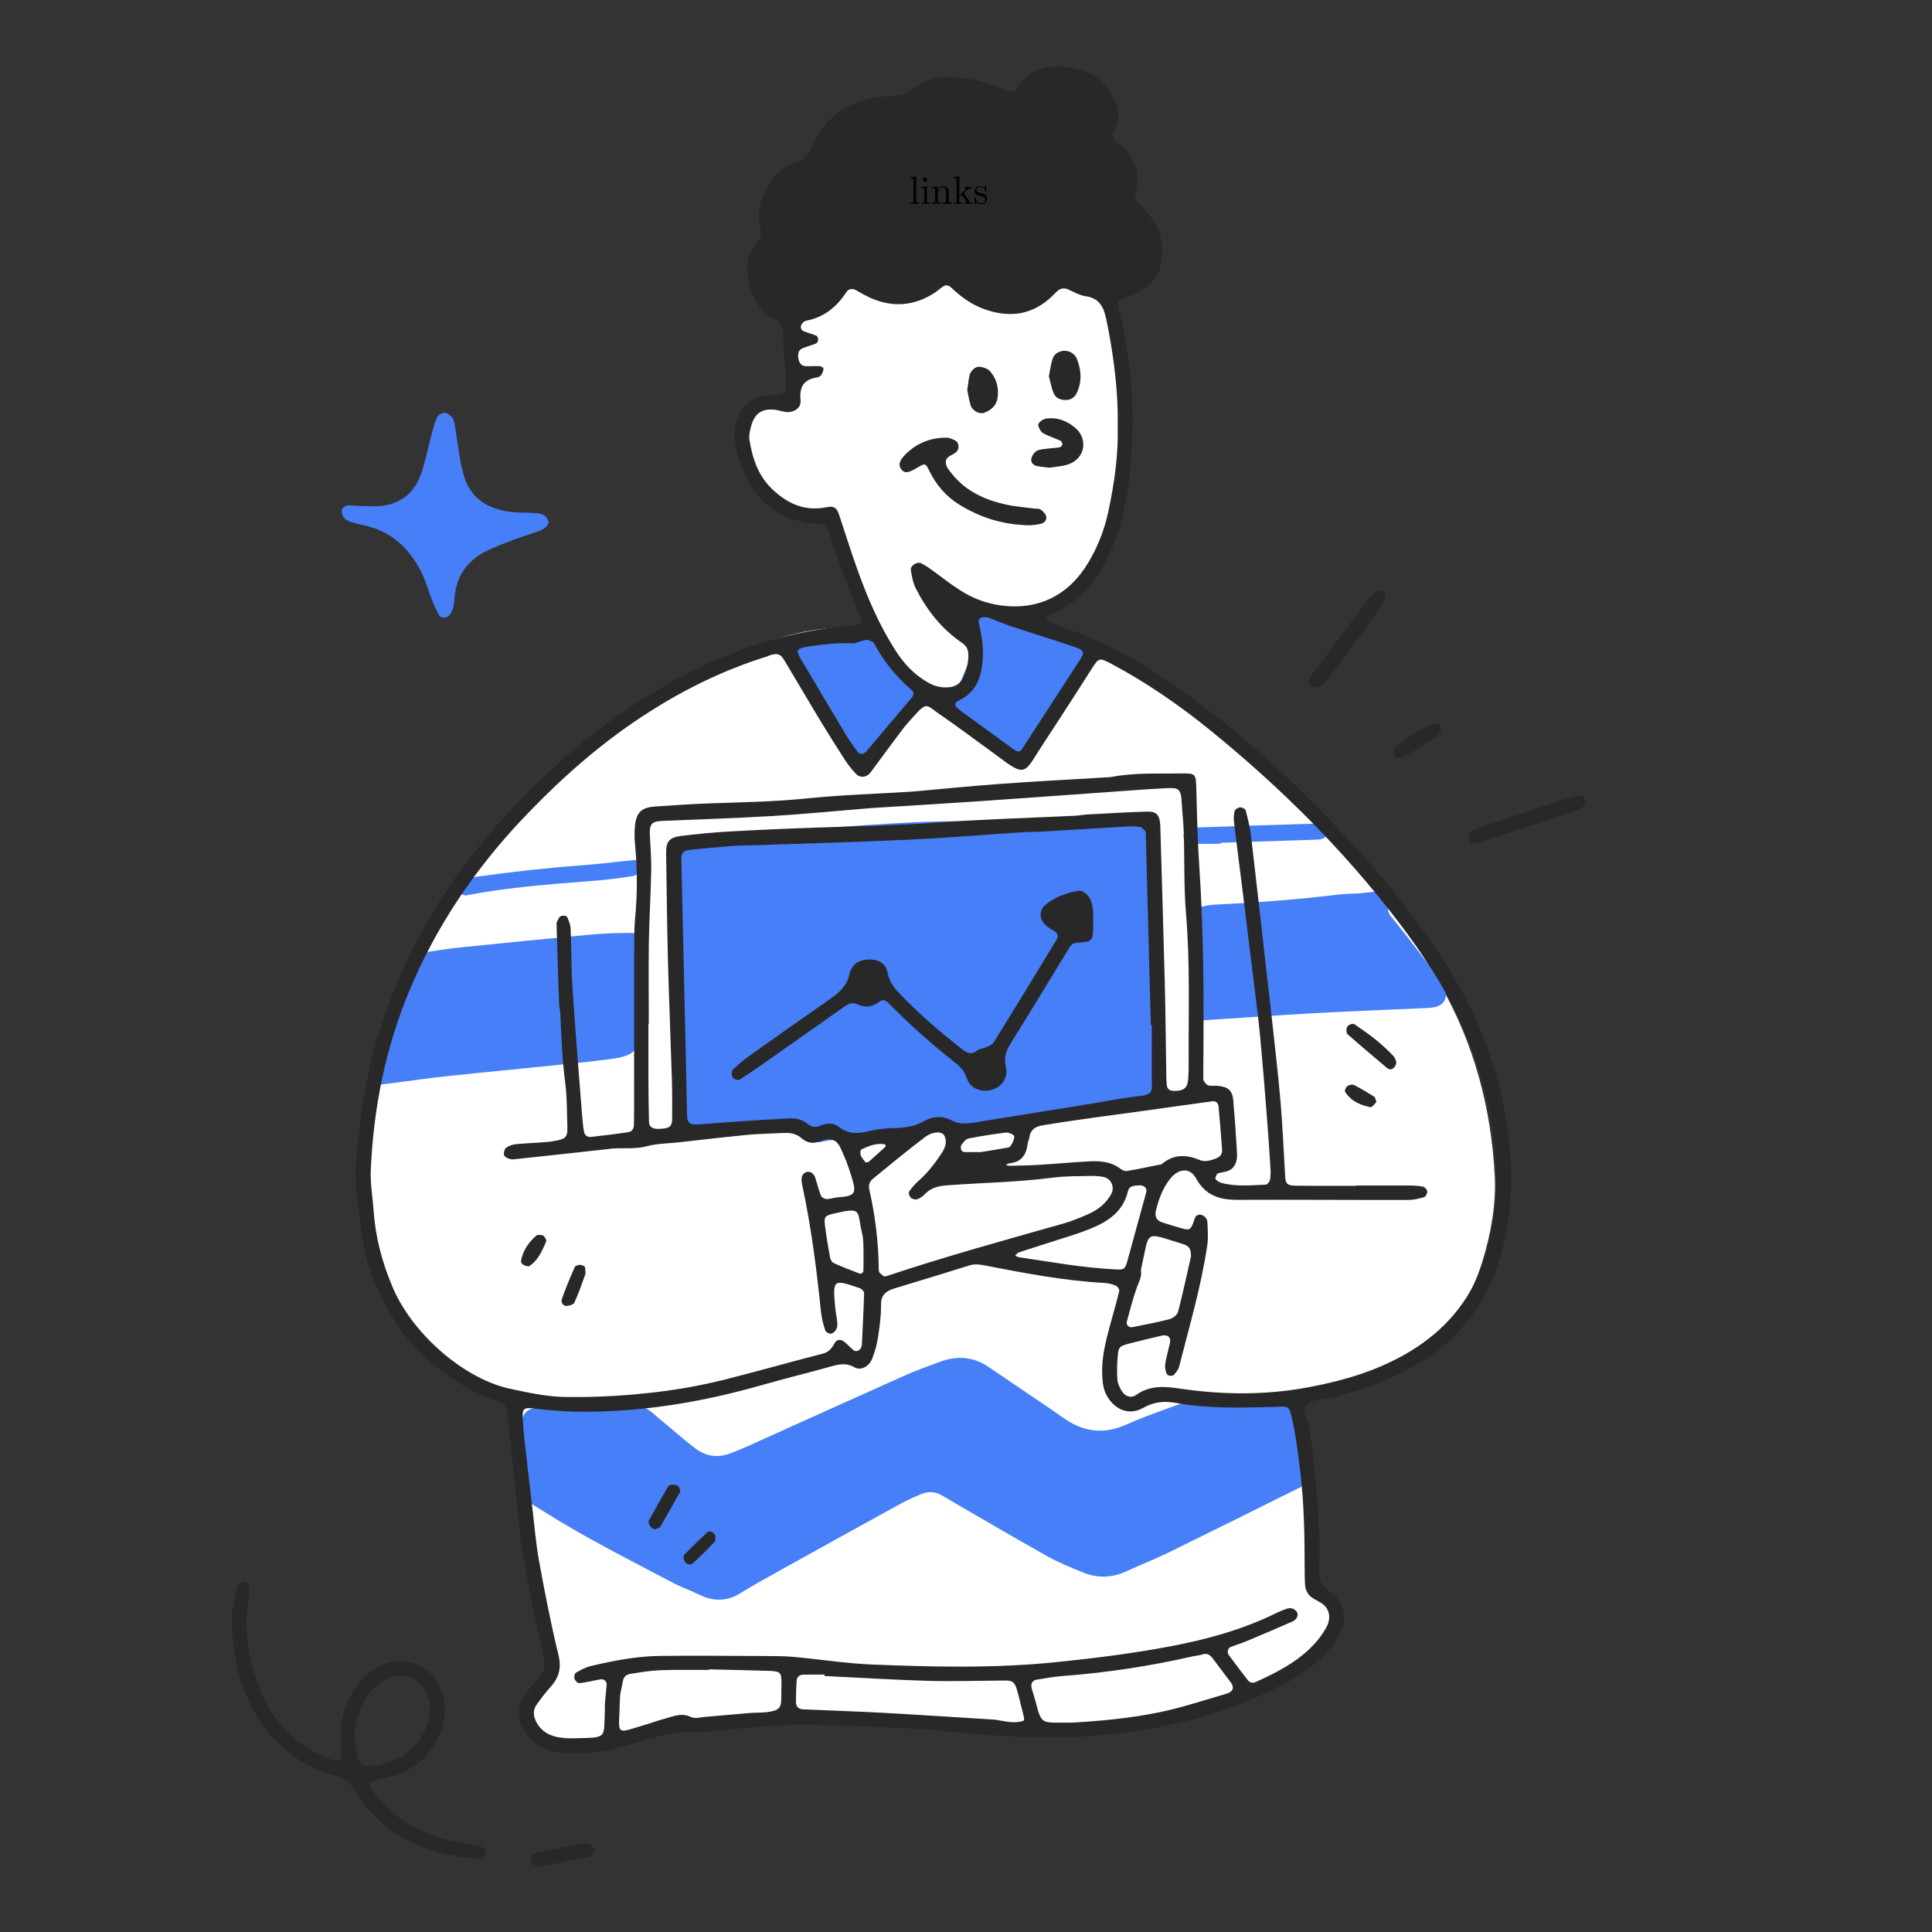 <svg xmlns="http://www.w3.org/2000/svg" xmlns:xlink="http://www.w3.org/1999/xlink" width="512" viewBox="0 0 384 384" height="512" preserveAspectRatio="xMidYMid meet"><rect x="0" y="0" width="384" height="384" fill="#333333" stroke="none"/><defs><clipPath id="ba2bb1433f"><path d="M 291 158 L 315.238 158 L 315.238 168 L 291 168 Z M 291 158 "></path></clipPath></defs><g id="662b1644c2"><path style=" stroke:none;fill-rule:nonzero;fill:#ffffff;fill-opacity:1;" d="M 172.793 123.68 C 169.293 116.738 168.609 108.684 163.469 102.047 C 156.715 103.082 152.055 99.633 148.871 93.945 C 147.871 92.117 147.371 90.16 147.367 88.078 C 147.406 82.859 149.547 80.754 154.797 80.074 C 155.719 79.953 156.641 79.801 157.773 79.633 C 158.73 76.867 158.125 74.281 157.633 71.648 C 157.113 68.852 156.531 66.023 156.488 63.199 C 156.434 59.422 157.227 58.707 160.871 57.543 C 161.922 57.211 163.012 56.871 163.949 56.309 C 167.602 54.105 171.172 53.316 175.133 55.762 C 176.16 56.395 177.875 56.16 179.223 55.965 C 180.617 55.762 181.941 55.109 183.301 54.676 C 186.551 53.637 189.711 53.828 192.238 56.223 C 195.543 59.352 198.973 59.262 202.703 57.316 C 203.406 56.953 204.199 56.742 204.875 56.34 C 208.199 54.359 211.297 54.777 214.785 56.371 C 219.695 58.617 222.215 61.938 222.258 67.391 C 222.281 70.223 222.898 73.062 223.328 75.887 C 224.887 86.137 223.668 96.133 220.75 106.008 C 218.387 114.027 214.031 120.328 206.102 123.41 C 239.672 139.957 267.418 162.832 286.262 195.691 C 293.051 207.535 296.406 220.379 297.098 233.812 C 297.383 239.387 296.305 245.273 294.66 250.648 C 290.895 262.949 282.543 270.867 269.836 273.898 C 266.156 274.781 262.496 275.758 258.254 276.836 C 258.453 280.41 258.461 283.711 258.859 286.965 C 259.77 294.363 260.898 301.734 261.84 309.129 C 262.02 310.52 261.828 311.992 261.594 313.391 C 261.262 315.375 261.312 317.004 263.094 318.484 C 263.508 318.816 263.848 319.215 264.117 319.672 C 264.383 320.133 264.555 320.625 264.637 321.152 C 264.715 321.676 264.699 322.199 264.586 322.715 C 264.469 323.234 264.262 323.715 263.969 324.156 C 262.148 326.867 260.078 329.613 257.508 331.551 C 254.777 333.598 251.348 334.688 248.227 336.211 C 239.387 340.539 229.867 342.242 220.207 343.332 C 210.547 344.418 200.91 344.797 191.23 343.203 C 187.496 342.59 183.629 342.746 179.82 342.609 C 172.52 342.344 165.219 342.055 157.914 341.898 C 146.293 341.652 134.766 342.484 123.344 344.891 C 119.457 345.688 115.527 346.113 111.559 346.164 C 106.707 346.25 104.355 341.797 106.773 337.512 C 107.863 335.59 109.117 333.766 110.27 331.938 C 109.711 331.113 108.707 330.316 108.797 329.664 C 109.645 323.516 107.27 317.797 106.555 311.867 C 105.281 301.312 103.535 290.824 102.148 280.285 C 101.859 278.102 100.895 276.898 98.988 276.016 C 95.531 274.414 92.109 272.742 88.758 270.922 C 82.766 267.688 78.523 262.941 76.719 256.254 C 75.23 250.746 72.941 245.297 72.492 239.703 C 70.832 219.078 74.812 199.906 86.668 182.262 C 101.164 160.715 120.477 145 142.617 132.27 C 150.559 127.707 159.062 124.73 168.395 124.742 C 169.348 124.723 170.293 124.617 171.227 124.422 C 171.668 124.344 172.066 124.035 172.793 123.68 Z M 172.793 123.68 "></path><path style=" stroke:none;fill-rule:nonzero;fill:#467ff7;fill-opacity:1;" d="M 195.164 163.375 C 203.789 163.375 210.297 163.422 216.801 163.344 C 218.691 163.32 220.574 162.945 222.457 162.699 C 225.703 162.277 227.152 163.191 227.961 166.43 C 228.332 167.969 228.562 169.531 228.66 171.109 C 228.801 173.168 228.824 175.234 228.789 177.297 C 228.652 185.871 229.41 194.41 229.852 202.961 C 230.023 206.266 230.582 209.582 231.258 212.828 C 232.191 217.328 230.836 220.508 225.188 220.52 C 223.773 220.52 222.355 220.801 220.949 221.02 C 213.582 222.152 206.184 222.941 198.75 223.484 C 194.324 223.809 189.895 224.031 185.477 224.344 C 180.93 224.668 176.445 225.906 171.93 226.727 C 171.004 226.898 169.953 227.316 169.148 227.055 C 167.129 226.395 165.246 226.449 163.215 226.98 C 162.441 227.184 161.301 226.723 160.574 226.215 C 157.758 224.23 154.773 223.93 151.516 224.758 C 149.676 225.246 147.809 225.59 145.914 225.789 C 143.871 225.984 141.781 226.105 139.754 225.879 C 137.387 225.609 135.594 224.316 135.164 221.746 C 134.957 220.508 134.695 219.242 134.738 218 C 134.953 211.492 134.688 205.004 133.945 198.531 C 133.75 196.801 133.762 195.047 133.676 193.305 C 133.422 188.078 133.16 182.855 132.922 177.625 C 132.871 176.52 132.922 175.406 132.898 174.293 C 132.828 169.215 134.297 168.98 138.066 167.586 C 138.824 167.34 139.605 167.219 140.402 167.223 C 147.711 166.992 154.875 165.527 162.113 164.723 C 162.902 164.637 163.695 164.562 164.48 164.512 C 175.402 163.797 186.316 162.863 195.164 163.375 Z M 195.164 163.375 "></path><path style=" stroke:none;fill-rule:nonzero;fill:#467ff7;fill-opacity:1;" d="M 116.973 279.574 C 119.988 279.574 123.008 279.656 126.02 279.539 C 127.391 279.484 128.508 279.832 129.52 280.68 C 131.098 282 132.66 283.348 134.25 284.664 C 135.586 285.777 136.898 286.93 138.305 287.957 C 140.367 289.465 142.656 289.809 145.07 288.898 C 146.406 288.395 147.723 287.844 149.02 287.262 C 159.281 282.645 169.523 277.992 179.793 273.406 C 182.105 272.375 184.504 271.531 186.879 270.652 C 190.207 269.422 193.41 269.625 196.41 271.641 C 198.25 272.883 200.09 274.129 201.922 275.379 C 205.066 277.52 208.242 279.617 211.348 281.816 C 215.293 284.613 219.324 285.172 223.863 283.145 C 228.051 281.281 232.434 279.844 236.738 278.234 C 237.773 277.848 238.832 277.457 239.914 277.266 C 240.473 277.168 241.367 277.293 241.656 277.668 C 242.793 279.121 244.273 279.273 245.902 279.148 C 247.961 278.996 250.016 278.805 252.074 278.707 C 253.008 278.637 253.934 278.695 254.852 278.891 C 258.184 279.723 258.156 279.762 258.492 283.008 C 258.777 285.84 259.359 288.66 258.52 291.508 C 258.406 291.891 258.578 292.453 258.801 292.82 C 259.223 293.52 259.734 294.238 259.23 294.984 C 258.918 295.453 258.246 295.715 257.699 295.98 C 249.18 300.211 240.672 304.457 232.129 308.637 C 229.43 309.957 226.613 311.043 223.883 312.309 C 220.973 313.652 218.055 313.715 215.129 312.492 C 212.789 311.52 210.418 310.574 208.215 309.344 C 201.992 305.863 195.844 302.246 189.672 298.672 C 188.848 298.195 188.031 297.703 187.219 297.215 C 185.883 296.422 184.457 296.418 183.09 296.969 C 181.473 297.629 179.898 298.379 178.371 299.223 C 170.312 303.652 162.27 308.102 154.238 312.574 C 151.875 313.887 149.52 315.191 147.234 316.613 C 144.574 318.27 141.926 318.363 139.133 317.016 C 137.277 316.121 135.312 315.438 133.504 314.469 C 125.098 310.02 116.582 305.766 108.527 300.691 C 107.98 300.352 107.461 300.004 106.91 299.691 C 105 298.625 103.863 297.406 104.195 294.816 C 104.512 292.348 103.914 289.766 103.719 287.234 C 103.656 286.445 103.535 285.66 103.527 284.871 C 103.441 280.672 104.66 279.594 108.418 279.754 C 111.273 279.883 114.133 279.777 116.992 279.777 Z M 116.973 279.574 "></path><path style=" stroke:none;fill-rule:nonzero;fill:#467ff7;fill-opacity:1;" d="M 75.438 215.594 C 74.973 215.496 74.664 215.438 74.359 215.367 C 73.883 215.262 73.281 214.125 73.613 213.836 C 75.566 212.125 75.395 209.555 76.277 207.422 C 77.965 203.328 79.586 199.203 81.191 195.074 C 81.598 194.059 81.91 193.02 82.133 191.949 C 82.508 190.02 82.887 189.523 84.715 189.242 C 86.906 188.906 89.102 188.559 91.305 188.332 C 100.133 187.426 108.957 186.543 117.793 185.723 C 120.316 185.488 122.863 185.445 125.398 185.418 C 126.156 185.418 126.934 185.688 127.668 185.941 C 128.457 186.207 128.793 187.352 128.117 187.824 C 126.691 188.824 126.719 190.148 126.801 191.613 C 126.98 195.09 127.117 198.57 127.258 202.051 C 127.285 202.684 127.281 203.324 127.258 203.953 C 127.098 208.754 126.246 209.805 121.574 210.457 C 117.969 210.965 114.336 211.312 110.711 211.684 C 103.457 212.43 96.199 213.113 88.949 213.887 C 85.328 214.273 81.727 214.797 78.113 215.266 C 77.176 215.383 76.23 215.496 75.438 215.594 Z M 75.438 215.594 "></path><path style=" stroke:none;fill-rule:nonzero;fill:#467ff7;fill-opacity:1;" d="M 270.184 177.562 C 270.586 177.52 271.848 177.359 273.109 177.254 C 273.734 177.199 274.355 177.203 274.98 177.266 C 275.98 177.383 276.734 178.41 276.266 179.32 C 275.668 180.473 275.758 181.258 276.57 182.262 C 278.969 185.219 281.301 188.234 283.578 191.281 C 284.816 192.93 285.965 194.637 287.02 196.41 C 287.93 197.953 287.129 199.684 285.406 200.117 C 284.789 200.258 284.164 200.336 283.531 200.352 C 276.082 200.699 268.629 200.977 261.18 201.387 C 253.902 201.785 246.625 202.316 239.348 202.777 C 238.875 202.797 238.41 202.77 237.945 202.695 C 237.16 202.59 236.379 201.559 236.797 200.953 C 237.797 199.5 237.633 197.926 237.609 196.355 C 237.551 192.703 237.426 189.051 237.348 185.402 C 237.32 184.129 237.246 182.855 237.414 181.605 C 237.477 181.113 238.059 180.449 238.543 180.301 C 239.613 179.992 240.703 179.82 241.816 179.789 C 249.902 179.398 257.969 178.793 266.004 177.797 C 267.094 177.66 268.223 177.668 270.184 177.562 Z M 270.184 177.562 "></path><path style=" stroke:none;fill-rule:nonzero;fill:#467ff7;fill-opacity:1;" d="M 193.648 127.629 C 193.465 126.875 193.164 125.969 193.02 125.039 C 192.551 122.105 194.891 120.055 197.656 120.984 C 199.457 121.59 201.195 122.371 202.988 122.988 C 206.277 124.121 209.586 125.211 212.895 126.285 C 214.004 126.648 214.922 127.207 215.398 128.301 C 215.773 129.16 216.199 130.035 215.531 130.984 C 215.168 131.5 214.965 132.121 214.594 132.621 C 212.043 136.078 210.059 139.859 208.18 143.707 C 207.402 145.27 206.508 146.758 205.496 148.176 C 204.969 148.922 204.176 149.527 203.402 150.039 C 202.098 150.895 200.695 150.91 199.383 150.02 C 196.242 147.895 193.117 145.738 189.992 143.586 C 189.605 143.312 189.242 143.008 188.902 142.676 C 186.574 140.453 186.727 139.074 189.512 137.059 C 189.875 136.793 190.422 136.586 190.582 136.219 C 191.602 133.91 192.555 131.57 193.492 129.219 C 193.648 128.801 193.586 128.289 193.648 127.629 Z M 193.648 127.629 "></path><path style=" stroke:none;fill-rule:nonzero;fill:#467ff7;fill-opacity:1;" d="M 160.527 126.664 C 161.129 126.664 161.832 126.871 162.312 126.633 C 165.422 125.051 168.828 125.539 172.102 125.137 C 174.195 124.879 175.824 125.824 176.879 127.609 C 178.406 130.195 179.809 132.859 181.336 135.445 C 182.441 137.309 182.301 139.055 181.117 140.781 C 179.332 143.387 177.551 146.008 175.691 148.566 C 175.148 149.32 174.387 149.949 173.629 150.508 C 172.098 151.633 170.172 151.402 168.957 150.02 C 168.648 149.656 168.375 149.27 168.137 148.863 C 164.895 143.605 161.66 138.352 158.43 133.098 C 158.004 132.43 157.621 131.738 157.273 131.027 C 156.055 128.438 157.605 126.312 160.527 126.664 Z M 160.527 126.664 "></path><path style=" stroke:none;fill-rule:nonzero;fill:#467ff7;fill-opacity:1;" d="M 126.215 170.922 C 126.621 171.043 127.219 171.195 127.805 171.391 C 128.266 171.547 128.5 172.801 128.078 173.027 C 127.273 173.477 126.441 174.031 125.562 174.168 C 122.918 174.582 120.25 174.898 117.582 175.102 C 109.258 175.742 100.934 176.375 92.719 177.949 C 92.402 178.004 92.117 177.938 91.859 177.746 C 91.438 177.332 90.969 176.867 90.805 176.336 C 90.711 176.031 91.086 175.332 91.41 175.199 C 92.41 174.766 93.449 174.461 94.527 174.289 C 101.547 173.301 108.59 172.516 115.66 171.984 C 119.109 171.73 122.551 171.297 126.215 170.922 Z M 126.215 170.922 "></path><path style=" stroke:none;fill-rule:nonzero;fill:#467ff7;fill-opacity:1;" d="M 242.629 167.695 C 240.879 167.695 239.129 167.785 237.395 167.648 C 236.68 167.594 235.953 167.133 235.344 166.699 C 235.164 166.566 235.195 165.828 235.383 165.523 C 235.609 165.16 236.07 164.867 236.496 164.691 C 236.949 164.539 237.414 164.461 237.895 164.469 C 245.496 164.207 253.098 163.945 260.703 163.73 C 261.469 163.707 262.32 163.809 262.984 164.145 C 263.43 164.367 263.77 165.086 263.852 165.629 C 263.902 165.93 263.387 166.492 263.008 166.645 C 262.441 166.871 261.773 166.887 261.145 166.906 C 254.973 167.117 248.801 167.316 242.629 167.508 Z M 242.629 167.695 "></path><path style=" stroke:none;fill-rule:nonzero;fill:#292828;fill-opacity:1;" d="M 208.016 345.262 C 199.84 345.297 191.945 344.559 184.059 343.719 C 183.902 343.703 183.746 343.676 183.586 343.672 C 175.34 343.348 167.094 342.762 158.84 342.797 C 152.836 342.824 146.832 343.66 140.828 344.133 C 140.195 344.184 139.555 344.312 138.93 344.254 C 134.727 343.906 130.805 345.07 126.84 346.258 C 123.359 347.301 119.844 348.379 116.148 348.402 C 114.402 348.41 112.652 348.426 110.914 348.273 C 108.422 348.059 106.406 346.852 104.84 344.906 C 102.965 342.574 102.527 340.023 104.07 337.391 C 104.883 336.027 105.84 334.77 106.938 333.621 C 108.129 332.348 108.48 331.191 108.051 329.367 C 106.672 323.512 105.555 317.59 104.434 311.676 C 103.902 308.875 103.523 306.035 103.191 303.215 C 102.73 299.277 102.375 295.328 101.969 291.387 C 101.605 287.918 101.227 284.449 100.898 280.977 C 100.758 279.508 99.977 278.766 98.602 278.332 C 94.16 276.926 90.273 274.531 86.637 271.621 C 82.203 268.082 78.828 263.73 76.25 258.75 C 73.523 253.473 71.996 247.832 71.438 241.934 C 71.094 238.305 70.445 234.688 70.762 231.016 C 71.379 223.906 72.219 216.84 74.016 209.91 C 78.605 192.172 87.332 176.738 99.574 163.176 C 106.41 155.609 113.777 148.648 122.109 142.75 C 132.152 135.648 142.898 129.961 154.867 126.789 C 159.938 125.445 165.102 124.688 170.312 124.219 C 171.098 124.148 171.523 123.586 171.238 122.965 C 168.656 117.324 166.633 111.492 164.688 105.613 C 164.359 104.613 163.652 104.059 162.555 104.082 C 162.238 104.094 161.922 104.086 161.605 104.059 C 155.613 103.445 151.152 100.488 148.449 95.121 C 147.465 93.125 146.719 91.047 146.207 88.883 C 145.883 87.543 145.965 86.016 146.223 84.641 C 146.977 80.578 149.227 78.738 153.445 78.473 C 154.078 78.434 154.746 78.539 155.332 78.363 C 155.68 78.258 156.117 77.75 156.141 77.391 C 156.199 76.281 156.184 75.172 156.094 74.066 C 155.949 71.535 155.672 69.008 155.645 66.48 C 155.633 65.039 155.176 64.141 153.918 63.41 C 150.137 61.211 148.641 57.715 148.539 53.461 C 148.492 51.438 149.246 49.754 150.461 48.219 C 151.191 47.297 151.371 46.355 151.094 45.125 C 150.238 41.254 151.781 37.973 154.039 34.977 C 155.02 33.676 156.461 32.945 157.988 32.43 C 159.547 31.902 160.59 31.062 161.289 29.387 C 164.086 22.699 169.371 19.473 176.52 19.109 C 178.109 19.027 179.684 19.055 181.027 17.949 C 185 14.672 189.578 14.984 194.168 15.977 C 196.324 16.445 198.387 17.34 200.488 18.059 C 201.184 18.297 201.754 18.145 202.137 17.547 C 204.867 13.293 208.906 12.781 213.434 13.547 C 217.609 14.25 220.168 16.91 221.82 20.555 C 222.645 22.375 222.391 24.285 221.434 26.062 C 221.004 26.875 221.117 27.562 221.852 28.137 C 222.227 28.43 222.59 28.738 222.945 29.047 C 225.555 31.34 226.699 34.211 225.781 37.586 C 225.375 39.078 225.73 39.895 226.773 40.859 C 227.797 41.855 228.684 42.969 229.426 44.191 C 231.027 46.738 231.285 49.562 230.77 52.461 C 230.281 55.188 228.375 56.863 226.105 58.156 C 225.289 58.621 224.332 58.84 223.453 59.199 C 222.199 59.715 221.945 60.109 222.281 61.336 C 224.852 70.777 225.453 80.41 224.887 90.117 C 224.52 96.453 223.539 102.719 221.125 108.676 C 219.891 111.805 218.164 114.637 215.953 117.172 C 214.133 119.227 211.879 120.688 209.438 121.895 C 208.824 122.195 208.25 122.586 207.656 122.934 C 208.344 123.309 209 123.758 209.723 124.047 C 211.93 124.93 214.184 125.684 216.375 126.613 C 222.844 129.344 228.777 133.004 234.52 137.004 C 247.094 145.77 258.094 156.309 268.543 167.445 C 274.965 174.297 280.781 181.625 285.996 189.43 C 292.422 199.047 296.902 209.48 299.031 220.863 C 300.797 230.324 301 239.766 298.41 249.152 C 295.703 258.977 289.934 266.43 281.113 271.508 C 276.27 274.305 271.066 276.203 265.645 277.547 C 265.184 277.66 264.699 277.68 264.238 277.801 C 262.719 278.199 260.82 278.203 259.785 279.148 C 258.488 280.328 260.035 282.059 260.234 283.555 C 261.336 291.895 262.293 300.238 262.203 308.664 C 262.188 309.938 262.258 311.211 262.203 312.484 C 262.141 314.016 262.566 315.074 263.961 316.051 C 267.355 318.426 268 321.562 266.066 325.148 C 265.453 326.262 264.715 327.285 263.855 328.223 C 261.488 330.855 258.664 332.867 255.555 334.531 C 247.367 338.91 238.668 341.773 229.562 343.426 C 222.371 344.73 215.109 345.457 208.016 345.262 Z M 269.516 235.691 L 269.516 235.633 C 273.012 235.633 276.504 235.621 279.996 235.633 C 280.949 235.613 281.891 235.684 282.828 235.848 C 283.18 235.918 283.637 236.445 283.676 236.801 C 283.715 237.16 283.375 237.848 283.07 237.934 C 282.031 238.242 280.93 238.504 279.855 238.504 C 268.574 238.52 257.293 238.43 246.027 238.477 C 242.438 238.492 239.602 237.652 237.719 234.195 C 236.531 232.012 234.262 232.215 232.625 234.238 C 231.09 236.133 230.289 238.359 229.734 240.691 C 229.477 241.781 229.891 242.578 230.926 242.926 C 232.273 243.379 233.641 243.797 235.016 244.176 C 236.426 244.57 236.699 244.402 237.27 242.75 C 237.477 242.148 237.57 241.523 238.359 241.426 C 239.031 241.344 239.938 242.035 239.973 242.852 C 240.043 244.426 240.176 246.035 239.945 247.582 C 238.734 255.754 236.375 263.664 234.355 271.648 C 234.207 272.223 233.77 272.742 233.375 273.219 C 233.215 273.402 232.797 273.504 232.527 273.453 C 232.258 273.406 231.887 273.164 231.824 272.938 C 231.66 272.344 231.496 271.688 231.594 271.098 C 231.828 269.695 232.227 268.32 232.535 266.93 C 232.789 265.797 232.113 265.195 230.879 265.473 C 228.879 265.938 226.875 266.422 224.875 266.93 C 222.359 267.578 222.297 267.625 222.125 269.996 C 222.004 271.422 221.992 272.848 222.094 274.273 C 222.152 275.02 222.551 275.777 222.941 276.445 C 223.566 277.523 224.797 277.996 225.797 277.27 C 228.527 275.293 231.52 275.547 234.504 275.992 C 243.055 277.258 251.57 277.324 260.078 275.727 C 267.137 274.402 273.965 272.398 280.164 268.66 C 287.062 264.504 292.074 258.766 294.742 251.074 C 296.363 246.398 297.238 241.582 297.367 236.633 C 297.461 232.82 297.238 229.027 296.707 225.25 C 295.637 217.336 293.406 209.77 290.012 202.539 C 286.766 195.594 282.551 189.27 277.922 183.199 C 267.078 168.977 254.477 156.473 240.625 145.211 C 234.461 140.195 227.926 135.684 220.891 131.941 C 218.477 130.668 218.414 130.668 216.859 133.129 C 214.906 136.223 212.918 139.273 210.938 142.34 C 209.129 145.137 207.281 147.91 205.508 150.734 C 203.871 153.352 203.082 153.598 200.664 152.008 C 199.867 151.488 199.121 150.891 198.348 150.332 C 194.367 147.441 190.43 144.484 186.379 141.688 C 184.164 140.16 184.27 139.453 181.723 142.246 C 180.871 143.184 180.016 144.133 179.25 145.145 C 177.148 147.922 175.094 150.738 173.02 153.543 C 172.293 154.527 170.961 154.695 170.133 153.812 C 169.363 153.008 168.672 152.141 168.055 151.215 C 166.328 148.551 164.629 145.867 162.984 143.152 C 160.605 139.215 158.297 135.23 155.922 131.289 C 155.133 129.973 154.559 129.797 153.16 130.195 C 152.855 130.285 152.57 130.441 152.27 130.535 C 144.035 133.102 136.363 136.848 129.094 141.465 C 119.641 147.469 111.352 154.816 103.699 162.934 C 94.238 172.973 86.645 184.223 81.336 196.973 C 76.59 208.371 74.227 220.297 73.695 232.59 C 73.578 235.258 74.074 237.957 74.258 240.645 C 74.625 245.918 75.961 250.934 78.02 255.805 C 82.023 265.266 92.367 274.102 101.355 276.02 C 104.934 276.781 108.477 277.586 112.145 277.656 C 117.543 277.746 122.926 277.504 128.293 276.93 C 133.664 276.398 138.969 275.477 144.203 274.168 C 150.656 272.531 157.062 270.711 163.508 269.059 C 164.746 268.742 165.316 267.992 165.875 266.977 C 166.332 266.152 167.125 266.133 167.891 266.758 C 168.504 267.258 169.043 267.848 169.645 268.359 C 170.098 268.75 170.918 268.457 171.125 267.871 C 171.203 267.73 171.258 267.582 171.297 267.43 C 171.465 263.953 171.648 260.48 171.746 257.004 C 171.754 256.676 171.246 256.156 170.875 256.027 C 165.523 254.195 165.473 254.242 166.027 260.082 C 166.117 261.023 166.344 261.957 166.422 262.906 C 166.473 263.379 166.395 263.836 166.188 264.266 C 165.977 264.629 165.527 265.047 165.148 265.086 C 164.77 265.125 164.137 264.773 164.035 264.457 C 163.625 263.262 163.34 262.039 163.18 260.781 C 162.305 252.258 161.234 243.781 159.414 235.398 C 159.383 235.242 159.363 235.086 159.348 234.93 C 159.258 234.105 159.324 233.34 160.227 232.969 C 160.906 232.688 161.73 233.164 162.023 234.059 C 162.426 235.262 162.711 236.508 163.184 237.68 C 163.312 238.008 163.918 238.328 164.305 238.324 C 165.082 238.324 165.859 238.016 166.641 237.961 C 170.312 237.75 170.18 236.93 169.199 233.711 C 168.609 231.742 167.863 229.828 166.965 227.977 C 166.238 226.523 165.055 226.109 163.371 226.734 C 161.887 227.277 160.625 227.375 159.398 226.285 C 158.391 225.387 157.184 225.109 155.863 225.18 C 153.484 225.309 151.098 225.328 148.73 225.543 C 144.156 225.98 139.59 226.52 135.023 227.035 C 132.844 227.281 130.66 227.25 128.449 227.844 C 126.375 228.402 124.082 228.148 121.879 228.262 C 121.562 228.277 121.25 228.34 120.934 228.375 C 114.629 229.07 108.332 229.77 102.027 230.434 C 101.594 230.48 101.105 230.297 100.695 230.102 C 100.445 229.98 100.137 229.637 100.152 229.398 C 100.16 228.973 100.262 228.387 100.551 228.164 C 101.062 227.781 101.637 227.543 102.27 227.453 C 103.527 227.281 104.805 227.27 106.07 227.164 C 107.492 227.047 108.938 227.035 110.328 226.754 C 112.148 226.391 112.863 226.254 112.773 223.98 C 112.66 221.125 112.73 218.246 112.363 215.43 C 111.773 210.855 111.574 206.266 111.383 201.668 C 111.352 200.879 111.145 200.094 111.117 199.301 C 110.934 194.07 110.75 188.836 110.621 183.602 C 110.613 183.188 110.945 182.75 111.168 182.348 C 111.418 181.875 112.594 181.867 112.785 182.359 C 113.059 183.07 113.387 183.812 113.418 184.562 C 113.582 188.527 113.535 192.508 113.793 196.469 C 114.34 204.695 115.016 212.914 115.652 221.137 C 115.75 222.398 115.863 223.66 116.066 224.906 C 116.18 225.574 116.699 226.055 117.41 225.977 C 119.93 225.699 122.445 225.395 124.953 225.02 C 125.617 224.918 125.973 224.289 125.996 223.609 C 126.039 222.336 126.031 221.062 126.031 219.801 C 126.031 209.793 126.035 199.785 126.043 189.777 C 126.043 187.398 126.012 185.004 126.223 182.637 C 126.699 177.723 126.699 172.812 126.223 167.898 C 126.09 166.633 126.086 165.363 126.211 164.098 C 126.488 161.453 127.535 160.488 130.191 160.305 C 133.832 160.062 137.473 159.797 141.117 159.672 C 147.461 159.453 153.801 159.359 160.133 158.711 C 166.914 158.02 173.746 157.801 180.555 157.383 C 181.031 157.352 181.504 157.316 181.98 157.277 C 187.66 156.773 193.34 156.199 199.031 155.789 C 205.992 155.289 212.965 154.926 219.934 154.504 C 220.25 154.5 220.566 154.477 220.883 154.43 C 225.441 153.535 230.059 153.809 234.656 153.73 C 237.781 153.68 237.707 153.766 237.789 157.25 C 237.914 162.324 238.043 167.406 238.383 172.469 C 239.277 185.793 239.281 199.125 239.164 212.461 C 239.164 212.938 239.152 213.414 239.164 213.891 C 239.164 214.211 239.117 214.582 239.262 214.828 C 239.484 215.191 239.809 215.637 240.172 215.738 C 240.77 215.895 241.434 215.754 242.066 215.816 C 244.145 216.027 244.961 216.777 245.125 218.73 C 245.387 221.887 245.629 225.051 245.809 228.215 C 245.875 229.461 246.059 230.762 245.215 231.887 C 244.457 232.902 243.297 232.895 242.234 233.16 C 242.074 233.199 241.945 233.289 241.852 233.426 C 241.703 233.676 241.602 233.941 241.543 234.227 C 241.523 234.332 241.695 234.504 241.816 234.59 C 242.055 234.797 242.32 234.957 242.613 235.07 C 245.574 235.898 248.598 235.582 251.598 235.457 C 251.898 235.441 252.355 234.863 252.426 234.488 C 252.551 233.703 252.578 232.914 252.512 232.125 C 252.293 228.645 252.062 225.164 251.781 221.684 C 251.387 216.625 250.98 211.566 250.508 206.512 C 250.234 203.516 249.859 200.523 249.492 197.535 C 248.633 190.457 247.762 183.379 246.879 176.301 C 246.352 172.059 245.789 167.816 245.289 163.566 C 245.184 162.781 245.211 162 245.375 161.227 C 245.453 160.891 246.059 160.5 246.449 160.469 C 246.84 160.441 247.512 160.785 247.59 161.086 C 248.031 162.762 248.457 164.465 248.66 166.18 C 249.75 175.461 250.777 184.766 251.832 194.059 C 252.195 197.211 252.57 200.355 252.91 203.508 C 253.469 208.707 254.09 213.902 254.527 219.109 C 254.938 224.008 255.141 228.926 255.438 233.832 C 255.531 235.332 255.848 235.648 257.582 235.664 C 261.57 235.719 265.543 235.691 269.512 235.691 Z M 120.227 338.594 C 120.312 337.664 120.453 336.246 120.578 334.824 C 120.629 334.215 120.02 333.664 119.359 333.777 C 117.961 334.023 116.578 334.387 115.176 334.551 C 114.867 334.586 114.316 334.066 114.188 333.691 C 114.055 333.32 114.207 332.617 114.473 332.465 C 115.414 331.918 116.418 331.371 117.473 331.129 C 121.949 330.074 126.477 329.191 131.094 329.129 C 137.922 329.047 144.75 329.113 151.578 329.145 C 153.641 329.145 155.715 329.145 157.766 329.328 C 162.973 329.793 168.16 330.633 173.375 330.84 C 185.586 331.332 197.793 331.609 210.012 330.355 C 217.594 329.578 225.133 328.637 232.609 327.223 C 239.797 325.863 246.82 323.945 253.438 320.723 C 254.148 320.371 254.875 320.062 255.621 319.793 C 256.426 319.508 257.184 319.609 257.734 320.352 C 258.148 320.922 257.82 321.867 256.922 322.266 C 253.879 323.613 250.812 324.914 247.742 326.199 C 246.723 326.629 245.652 326.941 244.621 327.348 C 244.039 327.574 243.824 328.387 244.23 328.945 C 245.449 330.609 246.695 332.25 247.957 333.879 C 248.375 334.426 248.906 334.617 249.617 334.297 C 253.68 332.453 257.652 330.438 260.812 327.203 C 261.934 326.074 262.875 324.812 263.641 323.418 C 264.703 321.453 264.188 319.469 262.379 318.473 C 261.961 318.246 261.555 318 261.137 317.773 C 259.883 317.094 259.41 315.977 259.363 314.625 C 259.344 313.988 259.316 313.352 259.316 312.719 C 259.305 305.734 259.238 298.758 258.355 291.805 C 257.875 288.031 257.445 284.254 256.441 280.57 C 256.242 279.844 255.715 279.578 255.047 279.566 C 254.41 279.555 253.773 279.621 253.145 279.637 C 246.637 279.801 240.137 280 233.676 278.832 C 231.492 278.438 229.395 278.59 227.258 279.809 C 224.453 281.41 221.617 280.246 220.016 277.453 C 219.27 276.152 219.141 274.758 219.074 273.324 C 218.91 269.941 219.742 266.711 220.602 263.488 C 221.215 261.191 221.898 258.914 222.461 256.605 C 222.531 256.309 222.141 255.695 221.82 255.551 C 221.09 255.234 220.328 255.047 219.535 254.992 C 211.434 254.574 203.496 253.008 195.559 251.484 C 194.598 251.305 193.738 251.191 192.781 251.484 C 187.789 253.051 182.773 254.555 177.777 256.086 C 176.156 256.582 175.078 257.344 175.109 259.363 C 175.141 261.57 174.816 263.797 174.48 265.988 C 174.25 267.398 173.871 268.766 173.332 270.086 C 172.758 271.543 171.125 272.5 169.875 271.781 C 167.91 270.652 166.238 271.305 164.398 271.809 C 160.121 272.988 155.809 274.047 151.543 275.266 C 139.426 278.734 127.109 280.777 114.48 280.582 C 111.789 280.512 109.105 280.312 106.43 279.977 C 104.125 279.707 103.797 279.859 103.902 281.977 C 103.977 283.402 104.09 284.828 104.25 286.25 C 104.762 290.816 105.289 295.379 105.836 299.945 C 106.25 303.402 106.523 306.898 107.152 310.316 C 108.293 316.547 109.492 322.777 111 328.93 C 111.652 331.602 111.055 333.535 109.312 335.426 C 108.371 336.488 107.496 337.605 106.691 338.777 C 105.719 340.141 106.078 341.508 106.906 342.781 C 107.816 344.195 109.223 344.953 110.82 345.262 C 111.918 345.465 113.023 345.543 114.137 345.5 C 120.848 345.301 119.973 345.773 120.227 339.531 C 120.23 339.41 120.227 339.25 120.227 338.594 Z M 228.922 203.77 L 228.738 203.77 L 227.773 167.133 C 227.762 166.656 227.738 166.18 227.711 165.703 C 227.703 165.547 227.711 165.34 227.629 165.246 C 227.332 164.918 227.02 164.422 226.66 164.367 C 225.715 164.242 224.77 164.215 223.82 164.285 C 218.438 164.59 213.055 164.941 207.676 165.254 C 206.09 165.344 204.5 165.324 202.914 165.434 C 195.48 165.918 188.055 166.555 180.613 166.891 C 170.312 167.375 160 167.645 149.695 168.004 C 148.266 168.055 146.832 168.039 145.41 168.148 C 142.57 168.371 139.73 168.652 136.895 168.93 C 136.008 169.016 135.438 169.504 135.426 170.441 C 135.414 171.379 135.453 172.344 135.477 173.297 C 135.75 185.352 136.023 197.41 136.297 209.469 C 136.391 213.594 136.453 217.723 136.562 221.84 C 136.594 223.059 137.133 223.578 138.348 223.508 C 141.195 223.336 144.039 223.07 146.887 222.883 C 150.207 222.66 153.531 222.465 156.855 222.293 C 158.145 222.227 159.402 222.473 160.43 223.328 C 161.234 224 162.027 224.172 163.043 223.73 C 164.254 223.207 165.664 223.105 166.691 223.941 C 168.684 225.547 170.727 225.328 172.973 224.766 C 174.523 224.414 176.094 224.23 177.684 224.219 C 179.77 224.164 181.715 223.949 183.609 222.848 C 185.293 221.867 187.363 221.719 189.109 222.668 C 190.676 223.504 192.16 223.355 193.719 223.105 C 201.379 221.883 209.039 220.645 216.699 219.398 C 219.824 218.891 222.938 218.25 226.082 217.906 C 229.488 217.543 228.902 216.859 228.918 214.266 C 228.934 210.758 228.922 207.266 228.922 203.773 Z M 222.145 84.453 C 222.324 76.707 220.871 68.07 219.848 63.309 C 219.336 60.926 218.434 59.25 215.754 58.875 C 214.535 58.703 213.387 57.98 212.223 57.492 C 211.387 57.145 210.68 57.367 210.051 57.945 C 209.465 58.492 208.934 59.078 208.324 59.586 C 204.539 62.742 200.293 63.059 195.805 61.508 C 193.219 60.613 191.023 59.051 189.055 57.156 C 188.543 56.664 187.965 56.547 187.363 56.992 C 186.723 57.461 186.121 57.992 185.449 58.402 C 181.516 60.816 177.406 61.105 173.172 59.281 C 172.164 58.816 171.184 58.297 170.234 57.723 C 169.402 57.238 168.672 57.375 168.18 58.125 C 166.266 61.035 163.766 63.07 160.262 63.734 C 159.949 63.816 159.691 63.988 159.492 64.242 C 159.281 64.477 159.176 64.75 159.168 65.066 C 159.199 65.375 159.348 65.613 159.613 65.777 C 160.469 66.141 161.375 66.363 162.23 66.715 C 162.758 66.934 162.723 68.043 162.176 68.273 C 161.32 68.637 160.406 68.863 159.543 69.211 C 158.633 69.574 158.559 70.391 158.676 71.195 C 158.797 72.004 159.168 72.738 160.133 72.777 C 161.098 72.816 162.027 72.727 162.973 72.777 C 163.23 72.793 163.699 73.129 163.684 73.285 C 163.637 73.742 163.484 74.156 163.23 74.535 C 163.02 74.793 162.75 74.953 162.422 75.004 C 159.727 75.414 158.844 76.93 159.117 79.609 C 159.27 81.109 157.738 82.086 156.148 81.883 C 155.371 81.781 154.609 81.48 153.828 81.418 C 151.371 81.223 149.984 82.199 149.309 84.656 C 149.059 85.566 148.816 86.559 148.961 87.449 C 149.547 91.102 150.691 94.547 153.461 97.199 C 156.477 100.082 159.914 101.699 164.223 100.816 C 165.73 100.508 166.293 100.883 166.742 102.219 C 168.055 106.121 169.266 110.062 170.676 113.926 C 172.629 119.293 174.914 124.52 178.027 129.352 C 179.688 131.934 181.719 134.094 184.402 135.625 C 185.664 136.383 187.027 136.711 188.496 136.613 C 189.891 136.516 190.93 135.859 191.477 134.598 C 192.109 133.141 192.531 131.621 192.457 129.984 C 192.41 128.945 192.031 128.348 191.129 127.719 C 187.125 124.965 184.191 121.238 182.012 116.934 C 181.465 115.844 181.234 114.555 181.035 113.324 C 180.891 112.449 182.246 111.559 183.062 111.949 C 183.762 112.301 184.422 112.711 185.051 113.18 C 186.988 114.559 188.844 116.059 190.848 117.324 C 193.281 118.902 195.934 119.898 198.801 120.324 C 206.352 121.367 212.484 118.34 216.406 111.652 C 218.195 108.625 219.469 105.395 220.227 101.957 C 221.52 96.062 222.324 90.109 222.145 84.453 Z M 128.953 203.484 L 128.879 203.484 C 128.879 207.293 128.867 211.102 128.879 214.91 C 128.891 217.609 128.93 220.309 128.992 223.004 C 129.016 223.875 129.605 224.34 130.582 224.371 C 130.898 224.379 131.215 224.371 131.531 224.344 C 133.113 224.227 133.582 223.832 133.594 222.379 C 133.617 219.684 133.617 216.98 133.535 214.285 C 133.293 206.359 132.953 198.434 132.75 190.504 C 132.566 183.523 132.512 176.539 132.398 169.559 C 132.367 167.293 133.031 166.43 135.383 166.148 C 138.527 165.77 141.684 165.449 144.844 165.273 C 150.859 164.938 156.879 164.672 162.906 164.473 C 170.672 164.223 178.438 164.051 186.195 163.492 C 195.367 162.832 204.57 162.582 213.754 162.129 C 214.547 162.09 215.328 161.926 216.121 161.883 C 220.078 161.672 224.035 161.43 227.996 161.312 C 229.863 161.254 230.469 161.977 230.609 163.918 C 230.621 164.074 230.609 164.234 230.625 164.395 C 230.926 174.855 231.254 185.316 231.52 195.789 C 231.668 201.5 231.703 207.215 231.801 212.93 C 231.785 213.883 231.824 214.832 231.918 215.781 C 232.012 216.469 232.547 216.816 233.27 216.828 C 235.242 216.867 236.02 216.285 236.156 214.527 C 236.25 213.254 236.266 211.992 236.258 210.723 C 236.203 201.047 236.551 191.375 235.738 181.703 C 235.285 176.336 235.449 170.914 235.285 165.52 C 235.23 163.625 235.004 161.73 234.902 159.832 C 234.73 156.691 234.379 156.527 231.566 156.668 C 228.086 156.844 224.613 157.121 221.137 157.367 C 211.965 158.016 202.801 158.691 193.633 159.316 C 186.832 159.777 180.023 160.176 173.223 160.605 C 172.746 160.637 172.273 160.684 171.797 160.727 C 165.641 161.227 159.492 161.836 153.324 162.203 C 146.047 162.633 138.75 162.852 131.461 163.172 C 129.531 163.258 129.066 163.852 129.164 165.902 C 129.273 168.277 129.477 170.656 129.434 173.031 C 129.344 177.785 129.043 182.535 128.965 187.293 C 128.883 192.691 128.953 198.086 128.953 203.484 Z M 175.766 253.73 C 176.059 253.66 176.219 253.637 176.367 253.586 C 187.938 249.719 199.691 246.492 211.426 243.172 C 213.098 242.699 214.719 242.016 216.312 241.312 C 218.23 240.461 219.844 239.195 220.875 237.309 C 221.605 235.973 220.848 234.234 219.363 233.938 C 218.586 233.781 217.797 233.711 217 233.727 C 214.453 233.789 211.906 233.727 209.391 234.047 C 202.469 234.957 195.488 235.066 188.535 235.566 C 186.707 235.699 185.117 235.969 183.82 237.352 C 183.383 237.82 182.859 238.16 182.258 238.375 C 181.891 238.488 181.285 238.301 181.004 238.023 C 180.719 237.75 180.531 237.066 180.695 236.824 C 181.234 236.043 181.855 235.34 182.566 234.711 C 184.352 233.113 185.812 231.27 187.117 229.27 C 187.844 228.152 188.324 227.027 187.719 225.75 C 187.289 224.84 185.453 224.797 183.852 226.008 C 180.305 228.672 176.898 231.52 173.457 234.324 C 172.809 234.855 172.594 235.629 172.785 236.477 C 173.957 241.59 174.582 246.773 174.656 252.02 C 174.656 252.332 174.656 252.719 174.816 252.93 C 175.078 253.277 175.488 253.508 175.766 253.73 Z M 224.57 221.164 C 221.438 221.59 218.305 222.004 215.176 222.453 C 212.516 222.832 209.859 223.227 207.207 223.668 C 205.883 223.887 204.828 224.477 204.613 225.996 C 204.547 226.465 204.305 226.906 204.25 227.371 C 203.984 229.477 203.066 230.945 200.762 231.191 C 200.461 231.223 200.18 231.395 199.887 231.5 C 200.152 231.578 200.422 231.719 200.688 231.715 C 202.582 231.672 204.48 231.641 206.371 231.531 C 209.684 231.328 212.992 231.02 216.305 230.84 C 218.539 230.719 220.75 230.84 222.66 232.273 C 223.023 232.547 223.559 232.82 223.961 232.754 C 226.273 232.359 228.574 231.867 230.875 231.406 C 233.195 229.402 235.742 229.422 238.422 230.551 C 239.539 231.023 240.586 230.645 241.645 230.27 C 242.496 229.965 242.965 229.398 242.902 228.508 C 242.699 225.672 242.469 222.84 242.207 220.008 C 242.148 219.316 241.754 218.785 240.992 218.887 C 235.52 219.625 230.047 220.406 224.57 221.172 Z M 196.535 122.785 C 194.93 122.422 194.336 122.945 194.566 123.922 C 195.102 126.242 195.496 128.566 195.332 130.961 C 195.102 134.434 194.137 137.469 190.695 139.172 C 189.621 139.703 189.637 140.184 190.426 140.855 C 190.547 140.957 190.66 141.07 190.789 141.16 C 194.363 143.773 197.941 146.383 201.523 148.984 C 202.031 149.348 202.629 149.648 203.105 148.918 C 206.984 142.961 210.863 137 214.73 131.031 C 215.582 129.719 215.406 129.215 213.746 128.645 C 210.168 127.406 206.551 126.293 202.949 125.129 C 202.059 124.84 201.16 124.57 200.285 124.242 C 198.812 123.703 197.363 123.113 196.535 122.785 Z M 213.141 342.379 C 218.105 342.105 224.434 341.582 230.637 340.285 C 235.117 339.344 239.488 337.883 243.895 336.598 C 245.086 336.25 245.348 335.363 244.664 334.441 C 243.434 332.789 242.18 331.164 240.949 329.508 C 240.41 328.789 239.773 328.566 238.895 328.855 C 238.301 329.051 237.652 329.082 237.031 329.219 C 228.531 331.164 219.93 332.465 211.23 333.117 C 209.496 333.246 207.773 333.57 206.059 333.848 C 205.18 333.984 204.816 334.625 205.062 335.586 C 205.258 336.352 205.543 337.094 205.742 337.859 C 207.121 343.141 206.801 342.301 213.141 342.383 Z M 163.875 333.117 C 163.875 333.027 163.875 332.938 163.875 332.844 C 162.449 332.844 161.027 332.82 159.605 332.855 C 158.898 332.875 158.398 333.328 158.348 334.004 C 158.234 335.422 158.203 336.848 158.203 338.273 C 158.203 339.211 158.707 339.703 159.656 339.746 C 165.031 339.984 170.41 340.156 175.777 340.449 C 183.047 340.848 190.305 341.336 197.57 341.785 C 197.727 341.797 197.887 341.816 198.043 341.84 C 199.75 342.086 201.441 342.605 203.188 342.09 C 203.824 341.906 203.656 341.941 202.387 336.789 C 201.641 333.762 201.207 334.004 198.508 334.031 C 193.754 334.074 189 334.211 184.254 334.074 C 177.457 333.871 170.668 333.449 163.875 333.117 Z M 140.93 331.793 C 140.93 331.832 140.93 331.871 140.93 331.914 C 138.395 331.914 135.859 331.895 133.324 331.914 C 132.047 331.926 130.785 331.973 129.523 332.094 C 128.109 332.238 126.707 332.477 125.305 332.691 C 124.426 332.824 123.922 333.324 123.785 334.227 C 123.617 335.316 123.238 336.41 123.223 337.5 C 123.051 345.445 121.828 344.672 129.125 342.539 C 130.035 342.27 130.922 341.91 131.84 341.684 C 133.637 341.238 135.348 340.297 137.344 341.281 C 138.094 341.648 139.211 341.32 140.156 341.242 C 143.152 340.996 146.141 340.707 149.141 340.465 C 150.242 340.375 151.363 340.434 152.461 340.297 C 154.828 339.992 155.312 339.504 155.285 337.371 C 155.27 336.422 155.328 335.469 155.324 334.52 C 155.324 332.398 155.141 332.184 152.816 332.098 C 148.863 331.965 144.895 331.895 140.93 331.793 Z M 169.77 127.867 C 169.039 127.867 167.625 127.781 166.219 127.887 C 164.176 128.016 162.148 128.25 160.133 128.594 C 158.383 128.91 158.219 129.344 159.039 130.746 C 162.082 135.906 165.145 141.059 168.223 146.195 C 168.871 147.273 169.625 148.293 170.371 149.309 C 170.93 150.062 171.629 150.02 172.289 149.234 C 175.238 145.742 178.176 142.238 181.141 138.762 C 181.633 138.188 181.773 137.645 181.191 137.152 C 178.164 134.562 175.699 131.512 173.801 128.008 C 173.723 127.871 173.645 127.691 173.523 127.633 C 173.117 127.449 172.68 127.156 172.27 127.184 C 171.66 127.219 171.062 127.492 169.77 127.867 Z M 226.488 235.594 C 225.555 235.672 224.461 235.594 224.184 236.781 C 223.242 240.785 220.25 242.785 216.805 244.188 C 213.891 245.371 210.836 246.219 207.84 247.199 C 206.047 247.789 204.242 248.336 202.457 248.945 C 202.195 249.035 202.004 249.344 201.781 249.555 C 202.027 249.664 202.266 249.844 202.523 249.883 C 208.918 250.832 215.285 251.992 221.762 252.305 C 223.375 252.383 223.613 252.289 224.059 250.688 C 225.324 246.133 226.574 241.574 227.812 237.012 C 228.043 236.168 227.465 235.578 226.488 235.594 Z M 236.73 249.648 C 236.66 248.125 236.406 247.648 234.91 247.199 C 227.285 244.891 228.559 244.328 226.801 252.27 C 226.77 252.43 226.766 252.586 226.785 252.746 C 226.922 253.906 226.332 254.848 225.961 255.887 C 225.164 258.113 224.586 260.418 223.961 262.703 C 223.789 263.328 224.406 263.918 225.031 263.793 C 227.512 263.285 230.012 262.836 232.457 262.195 C 233.121 262.012 233.992 261.352 234.148 260.738 C 235.105 257.062 235.891 253.355 236.73 249.652 Z M 171.625 248.598 C 171.578 247.953 171.684 246.48 171.348 245.117 C 170.258 240.668 171.559 239.844 165.707 241.215 C 164.043 241.605 163.762 241.844 163.945 243.367 C 164.211 245.562 164.578 247.746 164.973 249.918 C 165.047 250.332 165.359 250.883 165.715 251.043 C 167.434 251.824 169.199 252.508 170.969 253.176 C 171.109 253.227 171.586 252.867 171.594 252.684 C 171.652 251.59 171.625 250.484 171.625 248.602 Z M 195 228.98 C 196.141 228.797 198.301 228.453 200.457 228.07 C 200.988 227.973 201.867 226.039 201.504 225.688 C 201.141 225.34 200.414 225.043 199.895 225.109 C 197.414 225.414 194.941 225.801 192.488 226.289 C 191.984 226.391 191.527 226.996 191.164 227.461 C 190.734 228.008 191.051 228.949 191.621 228.977 C 192.391 229.008 193.176 228.984 195 228.984 Z M 172.074 231.074 C 172.438 230.965 172.621 230.961 172.73 230.867 C 173.785 229.938 174.832 228.996 175.871 228.043 C 175.992 227.926 176.043 227.785 176.031 227.613 C 176.004 227.516 175.793 227.422 175.652 227.406 C 174.031 227.211 172.574 227.797 171.172 228.48 C 170.988 228.574 170.957 229.344 171.105 229.695 C 171.336 230.227 171.777 230.66 172.082 231.078 Z M 172.074 231.074 "></path><path style=" stroke:none;fill-rule:nonzero;fill:#292828;fill-opacity:1;" d="M 67.777 346.402 C 67.621 344.812 67.699 343.234 68.008 341.668 C 68.316 340.102 68.848 338.613 69.598 337.203 C 71.191 334.164 73.477 331.926 76.785 330.637 C 80.398 329.23 85.883 330.941 87.645 335.754 C 89.27 340.195 88.191 344.184 85.574 347.852 C 83.77 350.387 81.227 351.996 78.289 352.949 C 77.086 353.336 75.832 353.559 74.605 353.871 C 73.379 354.184 73.18 354.805 74.012 355.895 C 76.145 358.699 78.656 361.082 81.742 362.836 C 85.238 364.824 88.996 365.93 92.977 366.414 C 94.066 366.57 95.117 366.848 96.137 367.258 C 96.402 367.355 96.555 368 96.574 368.406 C 96.586 368.629 96.25 369.008 96.008 369.074 C 95.406 369.273 94.789 369.363 94.156 369.344 C 84.312 368.531 76.082 364.785 70.699 356.113 C 69.727 354.543 68.699 353.523 66.824 353.004 C 58.129 350.613 52.246 344.969 48.844 336.707 C 46.945 332.105 46.211 327.223 46.062 322.309 C 45.992 319.984 46.641 317.621 47.113 315.309 C 47.191 314.914 48.023 314.438 48.512 314.418 C 49.215 314.387 49.488 315.105 49.582 315.758 C 49.609 316.074 49.602 316.391 49.559 316.707 C 49.52 317.18 49.488 317.656 49.406 318.125 C 48.301 324.586 49.508 330.77 52.059 336.656 C 54.832 343.062 59.637 347.5 66.25 349.883 C 67.109 350.195 67.766 349.703 67.77 348.766 C 67.785 347.977 67.777 347.184 67.777 346.402 Z M 70.434 345.633 C 70.641 346.871 70.789 348.121 71.074 349.344 C 71.344 350.488 72.012 350.957 73.086 350.969 C 78.91 351.043 83.777 347.25 85.266 341.672 C 85.848 339.488 85.293 337.57 84.305 335.777 C 82.879 333.199 80.117 332.418 77.336 333.539 C 75.188 334.402 73.629 335.926 72.52 337.906 C 71.145 340.293 70.453 342.867 70.441 345.625 Z M 70.434 345.633 "></path><path style=" stroke:none;fill-rule:nonzero;fill:#292828;fill-opacity:1;" d="M 261.48 136.676 C 260.621 136.715 259.961 135.863 260.156 135.379 C 260.328 134.945 260.477 134.484 260.746 134.117 C 264.5 129.066 268.258 124.027 272.027 118.992 C 273.234 117.383 274.25 116.973 275.043 117.703 C 275.699 118.309 275.625 119.039 274.473 120.613 C 270.957 125.445 267.406 130.258 263.824 135.043 C 263.441 135.547 262.988 135.977 262.465 136.336 C 262.113 136.586 261.617 136.633 261.48 136.676 Z M 261.48 136.676 "></path><g clip-rule="nonzero" clip-path="url(#ba2bb1433f)"><path style=" stroke:none;fill-rule:nonzero;fill:#292828;fill-opacity:1;" d="M 292.734 167.703 C 292.414 167.34 291.961 167.039 291.871 166.656 C 291.801 166.195 291.926 165.789 292.234 165.441 C 292.719 165.027 293.266 164.723 293.875 164.531 C 300.016 162.477 306.168 160.441 312.332 158.43 C 312.918 158.238 313.57 158.078 314.164 158.156 C 314.527 158.203 315.016 158.672 315.125 159.047 C 315.234 159.418 315.012 159.996 314.727 160.25 C 314.238 160.664 313.688 160.969 313.078 161.16 C 306.777 163.258 300.469 165.34 294.152 167.398 C 293.723 167.531 293.266 167.59 292.734 167.703 Z M 292.734 167.703 "></path></g><path style=" stroke:none;fill-rule:nonzero;fill:#292828;fill-opacity:1;" d="M 118.266 367.91 C 117.898 368.32 117.66 368.867 117.305 368.957 C 115.484 369.414 113.648 369.746 111.816 370.121 C 110.598 370.375 109.383 370.668 108.152 370.852 C 107.539 370.965 106.926 370.953 106.32 370.816 C 105.867 370.66 105.562 370.355 105.398 369.906 C 105.312 369.57 105.559 369.023 105.84 368.746 C 106.195 368.434 106.605 368.238 107.07 368.16 C 109.973 367.559 112.875 366.969 115.793 366.457 C 116.414 366.387 117.008 366.496 117.566 366.781 C 117.887 366.93 118.02 367.484 118.266 367.91 Z M 118.266 367.91 "></path><path style=" stroke:none;fill-rule:nonzero;fill:#292828;fill-opacity:1;" d="M 277.434 150.73 C 277.242 150.148 277.055 149.641 276.918 149.105 C 276.887 148.996 277.016 148.797 277.125 148.703 C 279.488 146.605 282.188 145.043 285.062 143.789 C 285.352 143.664 286.008 143.945 286.234 144.238 C 286.477 144.633 286.504 145.039 286.324 145.461 C 286 146.004 285.566 146.445 285.035 146.785 C 283.051 148.055 281.043 149.277 279.012 150.461 C 278.652 150.668 278.141 150.621 277.434 150.73 Z M 277.434 150.73 "></path><path style=" stroke:none;fill-rule:nonzero;fill:#292828;fill-opacity:1;" d="M 277.527 211.098 C 277.504 212.098 276.617 212.723 276.141 212.5 C 275.992 212.453 275.848 212.387 275.715 212.301 C 273.07 210.062 270.414 207.832 267.816 205.543 C 267.574 205.328 267.574 204.68 267.672 204.277 C 267.801 203.734 268.809 203.297 269.227 203.586 C 270.652 204.57 272.082 205.551 273.43 206.641 C 274.656 207.637 275.816 208.707 276.914 209.844 C 277.32 210.25 277.441 210.91 277.527 211.098 Z M 277.527 211.098 "></path><path style=" stroke:none;fill-rule:nonzero;fill:#292828;fill-opacity:1;" d="M 116.273 251.805 C 116.32 252.672 116.434 253.016 116.336 253.285 C 115.652 255.18 114.988 257.086 114.152 258.926 C 113.969 259.309 113.129 259.559 112.59 259.562 C 111.848 259.562 111.461 258.785 111.656 258.238 C 112.426 256.055 113.316 253.918 114.254 251.809 C 114.375 251.535 115.059 251.359 115.453 251.398 C 115.762 251.461 116.039 251.594 116.273 251.805 Z M 116.273 251.805 "></path><path style=" stroke:none;fill-rule:nonzero;fill:#292828;fill-opacity:1;" d="M 108.484 246.27 C 108.516 246.422 108.617 246.605 108.566 246.719 C 107.766 248.566 107.004 250.461 105.23 251.629 C 104.973 251.801 104.359 251.57 103.984 251.379 C 103.754 251.262 103.508 250.832 103.551 250.598 C 103.938 248.547 105.059 246.895 106.629 245.57 C 106.891 245.352 107.523 245.461 107.938 245.57 C 108.164 245.629 108.305 246.023 108.484 246.27 Z M 108.484 246.27 "></path><path style=" stroke:none;fill-rule:nonzero;fill:#292828;fill-opacity:1;" d="M 273.582 219.051 C 273.215 219.371 272.699 220.141 272.359 220.062 C 270.355 219.648 268.484 218.836 267.34 217 C 267.203 216.785 267.508 216.09 267.801 215.875 C 268.133 215.633 268.777 215.484 269.109 215.648 C 270.492 216.344 271.82 217.152 273.133 217.973 C 273.344 218.102 273.375 218.52 273.582 219.051 Z M 273.582 219.051 "></path><path style=" stroke:none;fill-rule:nonzero;fill:#292828;fill-opacity:1;" d="M 130.23 303.953 C 129.43 303.973 128.676 302.738 129.004 302.133 C 130.207 299.949 131.445 297.766 132.703 295.609 C 132.871 295.328 133.117 295.152 133.438 295.086 C 133.883 295.055 134.309 295.129 134.711 295.309 C 134.938 295.414 135.047 295.801 135.168 296.078 C 135.23 296.23 135.23 296.379 135.168 296.527 C 133.875 298.836 132.594 301.152 131.238 303.426 C 131.059 303.746 130.477 303.824 130.23 303.953 Z M 130.23 303.953 "></path><path style=" stroke:none;fill-rule:nonzero;fill:#292828;fill-opacity:1;" d="M 142.211 305.332 C 142.18 305.562 142.273 306.168 142.02 306.441 C 140.633 307.926 139.207 309.375 137.688 310.723 C 137.227 311.133 136.426 310.953 136.074 310.324 C 135.879 309.98 135.766 309.285 135.961 309.078 C 137.465 307.504 139.043 305.996 140.633 304.508 C 141.008 304.156 142.074 304.621 142.211 305.332 Z M 142.211 305.332 "></path><path style=" stroke:none;fill-rule:nonzero;fill:#292828;fill-opacity:1;" d="M 217.277 183.152 C 217.277 183.629 217.285 184.105 217.277 184.582 C 217.203 186.996 216.988 187.219 214.121 187.371 C 213.395 187.41 212.969 187.66 212.609 188.246 C 208.727 194.613 204.863 200.984 200.914 207.316 C 199.953 208.855 199.504 210.184 199.934 212.125 C 200.578 215.055 197.879 217.293 194.922 216.699 C 193.551 216.422 192.559 215.551 192.172 214.316 C 191.664 212.668 190.531 211.73 189.258 210.734 C 184.773 207.188 180.523 203.371 176.52 199.289 C 176.023 198.785 175.453 198.594 174.84 199.062 C 173.461 200.109 172.027 200.391 170.402 199.609 C 169.219 199.039 168.297 199.73 167.371 200.387 C 161.926 204.238 156.477 208.074 151.016 211.895 C 149.719 212.805 148.406 213.691 147.078 214.555 C 146.648 214.836 145.613 214.43 145.492 213.891 C 145.402 213.484 145.402 212.848 145.645 212.613 C 146.668 211.629 147.758 210.719 148.91 209.887 C 154.211 206.109 159.527 202.363 164.867 198.645 C 166.727 197.355 168.293 196.07 168.848 193.609 C 169.34 191.426 171.031 190.598 173.188 190.723 C 174.777 190.812 176.004 191.562 176.355 193.113 C 176.68 194.551 177.191 195.762 178.211 196.855 C 182.234 201.156 186.672 204.988 191.312 208.598 C 192.27 209.344 193.141 209.715 194.246 208.777 C 194.684 208.402 195.438 208.414 196.004 208.156 C 196.566 207.902 197.234 207.641 197.523 207.172 C 201.699 200.43 205.82 193.652 209.945 186.875 C 210.445 186.059 210.262 185.434 209.398 184.961 C 208.836 184.66 208.316 184.301 207.832 183.887 C 206.484 182.699 206.504 180.848 207.859 179.773 C 209.77 178.254 212.016 177.441 214.367 177.043 C 214.953 176.949 215.895 177.555 216.301 178.109 C 217.398 179.586 217.262 181.406 217.277 183.152 Z M 217.277 183.152 "></path><path style=" stroke:none;fill-rule:nonzero;fill:#292828;fill-opacity:1;" d="M 204.766 104.406 C 199.297 104.332 194.824 102.855 190.699 100.32 C 188.082 98.707 186.125 96.469 184.762 93.676 C 183.941 91.992 183.836 92.047 182.316 92.961 C 180.449 94.09 179.719 94.133 179.043 93.145 C 178.508 92.352 178.82 91.453 179.996 90.281 C 182.25 88.039 184.988 86.973 188.137 86.992 C 188.723 86.992 189.336 87.305 189.891 87.57 C 190.562 87.891 190.719 89.094 190.219 89.645 C 190.125 89.77 190.02 89.879 189.898 89.984 C 189.273 90.438 188.285 90.754 188.082 91.348 C 187.684 92.48 188.613 93.438 189.281 94.27 C 191.992 97.641 195.723 99.328 199.812 100.262 C 201.656 100.68 203.566 100.809 205.453 101.062 C 205.922 101.129 206.484 101.047 206.836 101.285 C 207.305 101.602 207.801 102.113 207.938 102.629 C 208.109 103.27 207.621 103.902 206.992 104.074 C 206.086 104.32 205.129 104.359 204.766 104.406 Z M 204.766 104.406 "></path><path style=" stroke:none;fill-rule:nonzero;fill:#292828;fill-opacity:1;" d="M 208.594 92.961 C 207.516 92.816 206.719 92.797 205.969 92.594 C 205.328 92.414 204.84 91.855 204.984 91.191 C 205.121 90.582 205.43 90.086 205.918 89.699 C 206.391 89.371 207.09 89.312 207.703 89.227 C 208.633 89.094 209.582 89.074 210.512 88.93 C 210.758 88.895 211.113 88.609 211.145 88.395 C 211.184 88.148 210.996 87.699 210.781 87.602 C 209.652 87.074 208.438 86.719 207.355 86.117 C 206.887 85.855 206.539 85.18 206.367 84.621 C 206.195 84.062 207.258 83.27 208.004 83.18 C 210.188 82.91 212.07 83.648 213.684 85.012 C 216.301 87.219 215.688 91.047 212.477 92.238 C 211.172 92.719 209.711 92.762 208.594 92.961 Z M 208.594 92.961 "></path><path style=" stroke:none;fill-rule:nonzero;fill:#292828;fill-opacity:1;" d="M 208.477 74.797 C 208.734 73.5 208.859 72.406 209.191 71.375 C 209.492 70.422 210.281 69.867 211.297 69.738 C 212.363 69.598 213.586 70.238 214 71.234 C 214.934 73.5 215.09 75.801 214.031 78.07 C 213.844 78.52 213.543 78.875 213.133 79.137 C 212.727 79.398 212.277 79.52 211.793 79.504 C 210.77 79.504 209.844 79.113 209.453 78.215 C 208.965 77.086 208.762 75.84 208.477 74.797 Z M 208.477 74.797 "></path><path style=" stroke:none;fill-rule:nonzero;fill:#292828;fill-opacity:1;" d="M 192.246 77.535 C 192.41 76.445 192.5 75.504 192.707 74.59 C 192.914 73.68 193.906 72.781 194.73 72.898 C 195.457 72.996 196.34 73.27 196.785 73.785 C 198.07 75.27 198.562 77.094 198.281 79.062 C 198.055 80.629 196.988 81.52 195.598 82.055 C 194.719 82.391 193.266 81.637 192.938 80.598 C 192.605 79.562 192.449 78.477 192.246 77.535 Z M 192.246 77.535 "></path><path style=" stroke:none;fill-rule:nonzero;fill:#467ff7;fill-opacity:1;" d="M 69.715 100.473 C 71.277 100.531 72.84 100.652 74.398 100.633 C 78.961 100.582 82.207 98.473 83.711 94.133 C 84.578 91.633 85.062 89 85.754 86.438 C 86.078 85.234 86.387 84.008 86.91 82.887 C 87.113 82.449 87.891 82.027 88.387 82.047 C 88.887 82.062 89.527 82.531 89.863 82.98 C 90.199 83.43 90.352 84.121 90.449 84.727 C 90.773 86.73 91.016 88.754 91.34 90.758 C 91.523 91.836 91.773 92.898 92.035 93.961 C 93.254 98.895 96.73 101.129 101.488 101.746 C 102.879 101.926 104.305 101.848 105.711 101.941 C 106.48 101.992 107.309 102.012 107.992 102.316 C 108.465 102.523 108.879 103.148 109.039 103.676 C 109.133 103.98 108.758 104.566 108.43 104.824 C 107.926 105.191 107.375 105.473 106.781 105.664 C 105.16 106.25 103.504 106.742 101.902 107.352 C 100.148 108.02 98.391 108.691 96.707 109.516 C 92.898 111.383 90.734 114.449 90.352 118.715 C 90.238 119.961 90.195 121.215 89.359 122.27 C 88.906 122.836 87.656 122.961 87.324 122.355 C 86.797 121.41 86.328 120.434 85.918 119.426 C 85.168 117.539 84.656 115.539 83.754 113.734 C 81.324 108.871 77.621 105.484 72.129 104.367 C 71.363 104.215 70.613 103.98 69.863 103.762 C 69.559 103.684 69.27 103.57 68.996 103.422 C 68.637 103.238 68.363 102.969 68.172 102.613 C 67.98 102.262 67.906 101.883 67.949 101.484 C 67.988 100.836 68.887 100.281 69.715 100.473 Z M 69.715 100.473 "></path><g style="fill:#000000;fill-opacity:1;"><g transform="translate(180.71, 40.496)"><path style="stroke:none" d="M 0.266 0 L 0.266 -0.234 C 0.535 -0.234 0.703 -0.25 0.766 -0.281 C 0.828 -0.32 0.859 -0.426 0.859 -0.594 L 0.859 -4.641 C 0.859 -4.828 0.82 -4.945 0.75 -5 C 0.688 -5.051 0.523 -5.078 0.266 -5.078 L 0.266 -5.312 L 1.375 -5.406 L 1.375 -0.594 C 1.375 -0.426 1.406 -0.32 1.469 -0.281 C 1.539 -0.25 1.711 -0.234 1.984 -0.234 L 1.984 0 C 1.922 0 1.82 0 1.688 0 C 1.562 -0.008 1.445 -0.016 1.344 -0.016 C 1.25 -0.016 1.176 -0.016 1.125 -0.016 C 1.062 -0.016 0.773 -0.008 0.266 0 Z M 0.266 0 "></path></g></g><g style="fill:#000000;fill-opacity:1;"><g transform="translate(182.862, 40.496)"><path style="stroke:none" d="M 0.266 0 L 0.266 -0.234 C 0.535 -0.234 0.703 -0.25 0.766 -0.281 C 0.828 -0.32 0.859 -0.426 0.859 -0.594 L 0.859 -2.688 C 0.859 -2.875 0.828 -2.988 0.766 -3.031 C 0.703 -3.082 0.539 -3.109 0.281 -3.109 L 0.281 -3.359 L 1.375 -3.438 L 1.375 -0.578 C 1.375 -0.43 1.398 -0.336 1.453 -0.297 C 1.516 -0.254 1.672 -0.234 1.922 -0.234 L 1.922 0 C 1.391 -0.008 1.117 -0.016 1.109 -0.016 C 1.035 -0.016 0.754 -0.008 0.266 0 Z M 0.578 -4.797 C 0.578 -4.898 0.617 -4.992 0.703 -5.078 C 0.785 -5.16 0.883 -5.203 1 -5.203 C 1.113 -5.203 1.207 -5.16 1.281 -5.078 C 1.363 -5.004 1.406 -4.906 1.406 -4.781 C 1.406 -4.664 1.363 -4.566 1.281 -4.484 C 1.207 -4.41 1.113 -4.375 1 -4.375 C 0.875 -4.375 0.77 -4.414 0.688 -4.5 C 0.613 -4.582 0.578 -4.68 0.578 -4.797 Z M 0.578 -4.797 "></path></g></g><g style="fill:#000000;fill-opacity:1;"><g transform="translate(185.015, 40.496)"><path style="stroke:none" d="M 0.25 0 L 0.25 -0.234 C 0.531 -0.234 0.703 -0.25 0.766 -0.281 C 0.828 -0.32 0.859 -0.426 0.859 -0.594 L 0.859 -2.672 C 0.859 -2.867 0.82 -2.988 0.75 -3.031 C 0.688 -3.082 0.52 -3.109 0.25 -3.109 L 0.25 -3.359 L 1.344 -3.438 L 1.344 -2.625 C 1.582 -3.164 1.969 -3.438 2.5 -3.438 C 2.883 -3.438 3.156 -3.344 3.312 -3.156 C 3.426 -3.02 3.492 -2.879 3.516 -2.734 C 3.547 -2.586 3.562 -2.328 3.562 -1.953 L 3.562 -0.469 C 3.562 -0.363 3.602 -0.297 3.688 -0.266 C 3.77 -0.242 3.93 -0.234 4.172 -0.234 L 4.172 0 C 3.641 -0.008 3.348 -0.016 3.297 -0.016 C 3.254 -0.016 2.957 -0.008 2.406 0 L 2.406 -0.234 C 2.688 -0.234 2.859 -0.25 2.922 -0.281 C 2.984 -0.32 3.016 -0.426 3.016 -0.594 L 3.016 -2.406 C 3.016 -2.664 2.973 -2.875 2.891 -3.031 C 2.816 -3.188 2.664 -3.266 2.438 -3.266 C 2.176 -3.266 1.938 -3.148 1.719 -2.922 C 1.5 -2.703 1.391 -2.398 1.391 -2.016 L 1.391 -0.594 C 1.391 -0.426 1.422 -0.32 1.484 -0.281 C 1.555 -0.25 1.727 -0.234 2 -0.234 L 2 0 C 1.469 -0.008 1.176 -0.016 1.125 -0.016 C 1.082 -0.016 0.789 -0.008 0.25 0 Z M 0.25 0 "></path></g></g><g style="fill:#000000;fill-opacity:1;"><g transform="translate(189.327, 40.496)"><path style="stroke:none" d="M 0.219 0 L 0.219 -0.234 C 0.488 -0.234 0.656 -0.25 0.719 -0.281 C 0.789 -0.32 0.828 -0.426 0.828 -0.594 L 0.828 -4.641 C 0.828 -4.828 0.789 -4.945 0.719 -5 C 0.656 -5.051 0.488 -5.078 0.219 -5.078 L 0.219 -5.312 L 1.344 -5.406 L 1.344 -1.672 L 2.438 -2.609 C 2.551 -2.711 2.609 -2.816 2.609 -2.922 C 2.609 -3.035 2.531 -3.098 2.375 -3.109 L 2.375 -3.359 C 2.594 -3.336 2.883 -3.328 3.25 -3.328 C 3.469 -3.328 3.648 -3.336 3.797 -3.359 L 3.797 -3.109 C 3.473 -3.098 3.145 -2.957 2.812 -2.688 C 2.738 -2.633 2.613 -2.531 2.438 -2.375 C 2.27 -2.227 2.188 -2.145 2.188 -2.125 C 2.188 -2.125 2.188 -2.113 2.188 -2.094 C 2.195 -2.082 2.207 -2.07 2.219 -2.062 C 2.227 -2.062 2.234 -2.055 2.234 -2.047 L 3.219 -0.656 C 3.352 -0.469 3.469 -0.348 3.562 -0.297 C 3.664 -0.254 3.805 -0.234 3.984 -0.234 L 3.984 0 C 3.754 -0.008 3.523 -0.016 3.297 -0.016 C 3.172 -0.016 2.891 -0.008 2.453 0 L 2.453 -0.234 C 2.641 -0.234 2.734 -0.297 2.734 -0.422 C 2.734 -0.504 2.523 -0.836 2.109 -1.422 C 2.078 -1.461 2.023 -1.523 1.953 -1.609 C 1.891 -1.703 1.844 -1.77 1.812 -1.812 L 1.312 -1.391 L 1.312 -0.594 C 1.312 -0.426 1.344 -0.32 1.406 -0.281 C 1.477 -0.25 1.648 -0.234 1.922 -0.234 L 1.922 0 C 1.609 -0.008 1.32 -0.016 1.062 -0.016 C 1.008 -0.016 0.727 -0.008 0.219 0 Z M 0.219 0 "></path></g></g><g style="fill:#000000;fill-opacity:1;"><g transform="translate(193.423, 40.496)"><path style="stroke:none" d="M 0.266 -0.109 L 0.266 -1.125 C 0.266 -1.188 0.266 -1.227 0.266 -1.25 C 0.266 -1.27 0.27 -1.285 0.281 -1.297 C 0.301 -1.316 0.328 -1.328 0.359 -1.328 C 0.391 -1.328 0.41 -1.316 0.422 -1.297 C 0.441 -1.285 0.457 -1.25 0.469 -1.188 C 0.539 -0.832 0.66 -0.562 0.828 -0.375 C 1.004 -0.188 1.242 -0.094 1.547 -0.094 C 1.836 -0.094 2.055 -0.156 2.203 -0.281 C 2.348 -0.406 2.422 -0.578 2.422 -0.797 C 2.422 -1.172 2.156 -1.41 1.625 -1.516 C 1.312 -1.578 1.086 -1.629 0.953 -1.672 C 0.828 -1.711 0.707 -1.781 0.594 -1.875 C 0.375 -2.051 0.266 -2.27 0.266 -2.531 C 0.266 -2.789 0.359 -3.016 0.547 -3.203 C 0.742 -3.391 1.062 -3.484 1.5 -3.484 C 1.789 -3.484 2.035 -3.41 2.234 -3.266 C 2.297 -3.305 2.336 -3.348 2.359 -3.391 C 2.43 -3.453 2.484 -3.484 2.516 -3.484 C 2.555 -3.484 2.582 -3.469 2.594 -3.438 C 2.602 -3.414 2.609 -3.367 2.609 -3.297 L 2.609 -2.516 C 2.609 -2.453 2.602 -2.41 2.594 -2.391 C 2.594 -2.367 2.582 -2.352 2.562 -2.344 C 2.551 -2.332 2.531 -2.328 2.5 -2.328 C 2.445 -2.328 2.414 -2.348 2.406 -2.391 C 2.375 -3.023 2.07 -3.344 1.5 -3.344 C 1.195 -3.344 0.973 -3.281 0.828 -3.156 C 0.691 -3.039 0.625 -2.906 0.625 -2.75 C 0.625 -2.656 0.645 -2.57 0.688 -2.5 C 0.727 -2.438 0.773 -2.383 0.828 -2.344 C 0.891 -2.312 0.969 -2.273 1.062 -2.234 C 1.164 -2.203 1.25 -2.176 1.312 -2.156 C 1.375 -2.145 1.469 -2.129 1.594 -2.109 C 2.008 -2.023 2.301 -1.898 2.469 -1.734 C 2.688 -1.516 2.797 -1.27 2.797 -1 C 2.797 -0.688 2.691 -0.426 2.484 -0.219 C 2.273 -0.008 1.961 0.094 1.547 0.094 C 1.211 0.094 0.926 -0.02 0.688 -0.25 C 0.656 -0.219 0.629 -0.188 0.609 -0.156 C 0.586 -0.133 0.57 -0.117 0.562 -0.109 C 0.551 -0.098 0.547 -0.086 0.547 -0.078 C 0.547 -0.078 0.539 -0.07 0.531 -0.062 C 0.426 0.039 0.363 0.094 0.344 0.094 C 0.301 0.094 0.273 0.078 0.266 0.047 C 0.266 0.016 0.266 -0.035 0.266 -0.109 Z M 0.266 -0.109 "></path></g></g></g></svg>